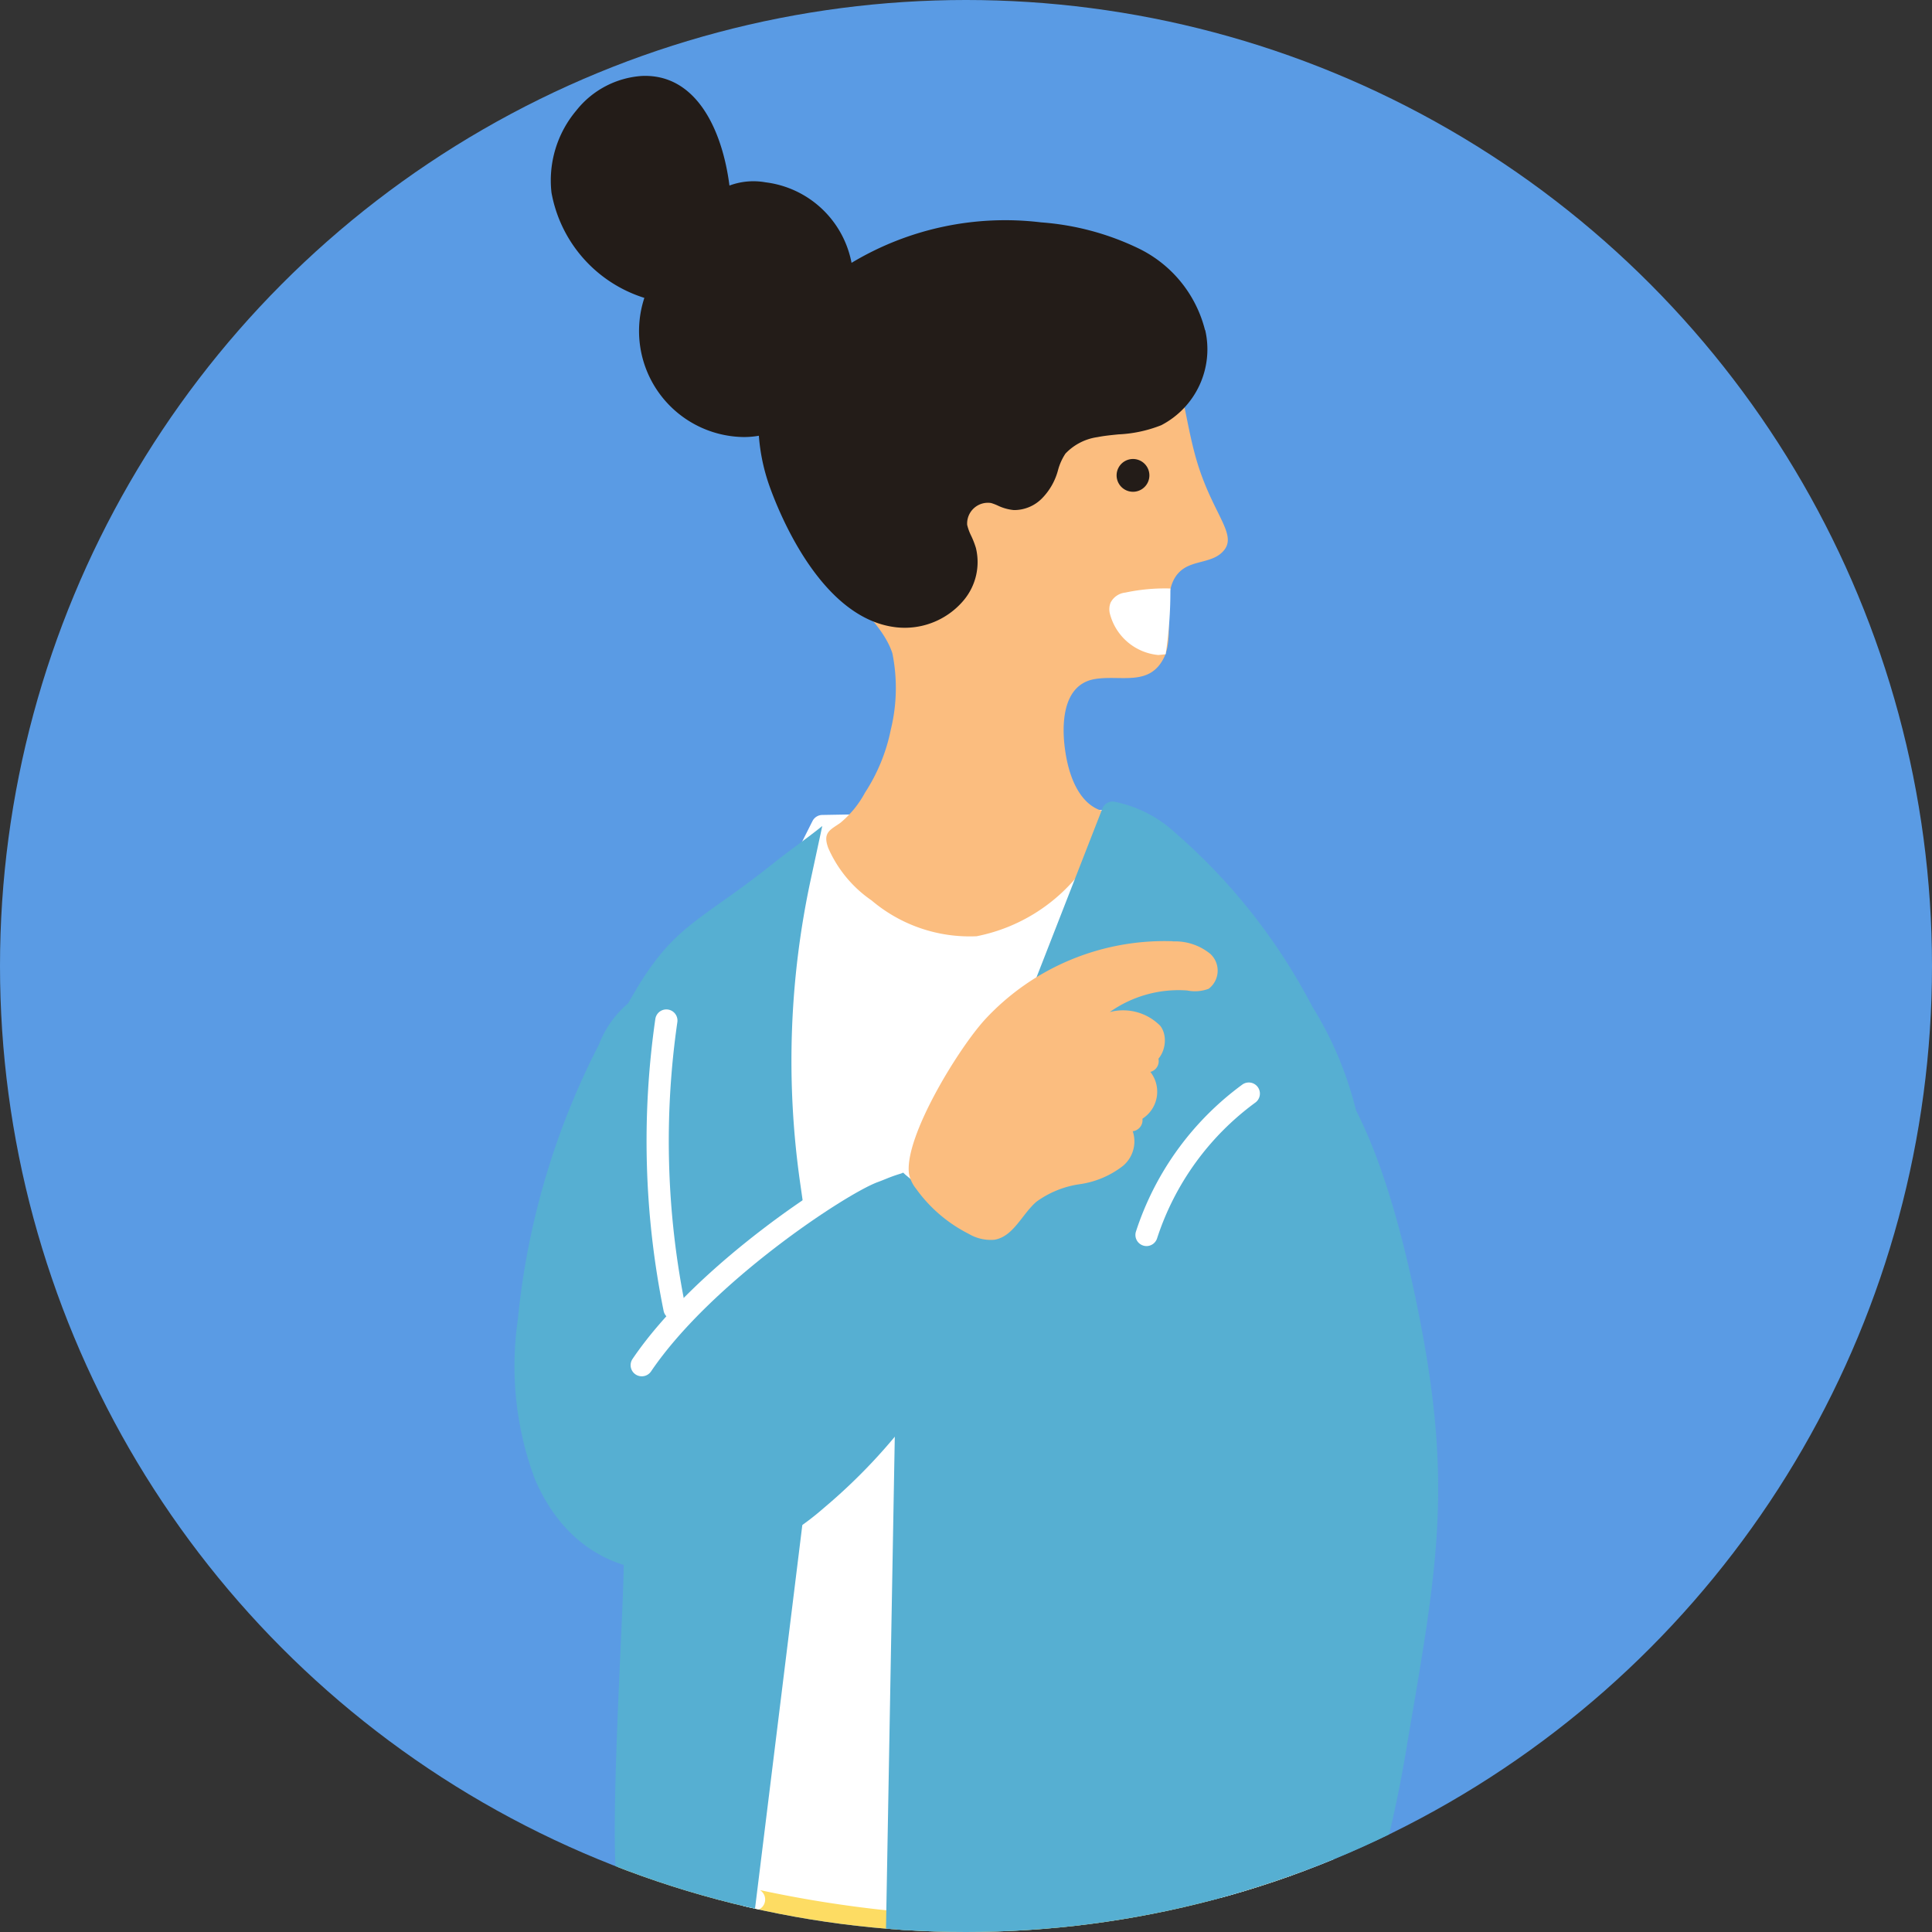 <svg xmlns="http://www.w3.org/2000/svg" xmlns:xlink="http://www.w3.org/1999/xlink" width="89" height="89" viewBox="0 0 89 89"><rect x="0" y="0" width="89" height="89" fill="#333333" stroke="none"/><defs><clipPath id="a"><circle cx="44.5" cy="44.5" r="44.5" transform="translate(-0.22 -0.085)" fill="#fff" stroke="#707070" stroke-width="1"/></clipPath><clipPath id="b"><rect width="112.545" height="171.24" fill="none"/></clipPath></defs><g transform="translate(-151 -12266)"><circle cx="44.5" cy="44.5" r="44.5" transform="translate(151 12266)" fill="#5a9be4"/><g transform="translate(151.22 12266.085)" clip-path="url(#a)"><g transform="translate(-46.515 3.414)" clip-path="url(#b)"><path d="M253.85,436.608a1.6,1.6,0,0,1-.391.405,29.953,29.953,0,0,1-3.221,1.831,2.286,2.286,0,0,0-1.049.932,1.939,1.939,0,0,0,.125,1.515,1.325,1.325,0,0,0,.174.319c.589.741,2.332.462,3.114.369a31.155,31.155,0,0,0,3.6-.5c.854-.205,2.6-.74,3.448-.41a4.867,4.867,0,0,0,1.665-.15c1.3-.46,1.117-2.117.815-3.185a4.191,4.191,0,0,0-1.917-2.821c-.3-.144,2.87-21.5,2.586-24.235-.669-6.42-4.793,1.25-5.692,1.736-.784.424-.773,3.631-.859,4.353-.348,2.93-.608,5.871-.888,8.808-.239,2.506-.468,5.015-.788,7.512-.107.836-.221,1.672-.389,2.5a2.84,2.84,0,0,1-.329,1.027" transform="translate(-172.128 -282.035)" fill="#fbbd7f"/><path d="M249.923,441.476a2.457,2.457,0,0,1-1.985-.693,1.81,1.81,0,0,1-.245-.441,2.358,2.358,0,0,1-.12-1.923,2.734,2.734,0,0,1,1.263-1.168c.351-.2.721-.391,1.1-.584A14.731,14.731,0,0,0,252,435.457a1.1,1.1,0,0,0,.27-.276,2.3,2.3,0,0,0,.243-.783l.013-.066c.17-.836.287-1.709.383-2.461.288-2.248.506-4.547.717-6.77l.223-2.358c.222-2.357.45-4.794.735-7.187.016-.136.028-.364.044-.646.129-2.349.34-3.7,1.08-4.1a9.732,9.732,0,0,0,.922-1.123c1.206-1.584,2.7-3.559,4.058-3.177,1.068.3,1.348,1.833,1.465,2.961.173,1.657-.8,9.311-1.663,16.064-.437,3.428-.887,6.962-.936,7.914a4.874,4.874,0,0,1,1.914,2.993c.555,1.967.141,3.354-1.137,3.807a4.589,4.589,0,0,1-1.636.181l-.2,0a.505.505,0,0,1-.182-.035,6.449,6.449,0,0,0-2.738.329c-.149.038-.285.073-.4.1a21.449,21.449,0,0,1-2.774.417c-.295.031-.589.062-.883.1l-.171.021a11.416,11.416,0,0,1-1.42.114m10.4-33.99c-.724,0-2.219,1.963-2.873,2.823a5.559,5.559,0,0,1-1.25,1.4c-.251.194-.437,1.29-.545,3.253-.017.31-.031.561-.049.711-.283,2.381-.512,4.812-.732,7.162l-.223,2.359c-.212,2.231-.43,4.538-.72,6.8-.1.771-.218,1.665-.4,2.536l-.013.065a3.075,3.075,0,0,1-.39,1.14,2.122,2.122,0,0,1-.512.534,15.5,15.5,0,0,1-2.218,1.3c-.361.186-.719.37-1.059.563a1.889,1.889,0,0,0-.835.7,1.456,1.456,0,0,0,.13,1.108.933.933,0,0,0,.1.2c.37.465,1.9.273,2.475.2l.176-.022c.3-.036.6-.067.9-.1a20.736,20.736,0,0,0,2.642-.394c.115-.028.246-.061.389-.1a6.677,6.677,0,0,1,3.269-.326h.123a3.79,3.79,0,0,0,1.281-.122c1-.354.677-1.911.493-2.563a3.8,3.8,0,0,0-1.645-2.5c-.458-.219-.458-.219.637-8.816.768-6.03,1.821-14.288,1.661-15.828-.192-1.841-.636-2.056-.723-2.081a.337.337,0,0,0-.093-.012m-7.62,27.975h0Z" transform="translate(-170.98 -280.888)" fill="#fbbd7f"/><path d="M230.311,505.017q-.036-.437-.073-.873a16.658,16.658,0,0,1-9.85,2.651,1.01,1.01,0,0,0-.755.25,1.082,1.082,0,0,0-.229.471q-.172.593-.294,1.2a.9.9,0,0,0-.013.434.879.879,0,0,0,.257.357,10.511,10.511,0,0,0,7.356,2.629,8.96,8.96,0,0,0,2.711-.37,19.257,19.257,0,0,0,3.461-1.8,6.417,6.417,0,0,1,3.7-1.043,1.9,1.9,0,0,1,1.316.6c.9,1.12-.364,2.231-.767,3.246-.121.305.206.6.506.73.956.428,1.494.475,1.7-.544a10.206,10.206,0,0,1,1.132-2.572,10.509,10.509,0,0,0,1.058-4.091c.054-1.319.377-2.261-.633-1.743a21.95,21.95,0,0,1-10.4,2.734Z" transform="translate(-151.394 -348.39)" fill="#ba8f7a"/><path d="M237.465,513.156a3.041,3.041,0,0,1-1.181-.332c-.661-.3-.979-.866-.772-1.386a6.263,6.263,0,0,1,.493-.919c.543-.89.741-1.331.35-1.818a1.44,1.44,0,0,0-.969-.415,5.772,5.772,0,0,0-3.4.98c-.281.158-.559.325-.837.491a13.252,13.252,0,0,1-2.719,1.351,9.415,9.415,0,0,1-2.865.395h-.041a10.9,10.9,0,0,1-7.672-2.773,1.173,1.173,0,0,1-.39-1.26c.083-.414.185-.832.3-1.242a1.566,1.566,0,0,1,.354-.686,1.48,1.48,0,0,1,1.138-.4,16.147,16.147,0,0,0,9.528-2.55.512.512,0,0,1,.816.369l.222,2.675a21.762,21.762,0,0,0,9.692-2.681,1.106,1.106,0,0,1,1.1-.076c.436.293.386.861.324,1.58-.019.218-.04.459-.05.714a11,11,0,0,1-1.112,4.3c-.114.228-.23.445-.344.656a6.331,6.331,0,0,0-.744,1.788,1.48,1.48,0,0,1-.7,1.12,1.142,1.142,0,0,1-.531.123m-.972-1.41a.682.682,0,0,0,.21.142c.635.284.792.251.826.234s.1-.112.163-.412a7.229,7.229,0,0,1,.846-2.072c.109-.2.221-.409.329-.627a9.941,9.941,0,0,0,1.005-3.884c.011-.272.033-.529.053-.761.013-.154.029-.34.036-.493a22.312,22.312,0,0,1-10.619,2.778.512.512,0,0,1-.5-.469l-.188-2.268h0v0a17.89,17.89,0,0,1-9.427,2.252.544.544,0,0,0-.374.1.845.845,0,0,0-.1.255c-.111.382-.206.771-.283,1.157a.87.87,0,0,0-.024.188.753.753,0,0,0,.122.135,9.937,9.937,0,0,0,7,2.485,8.426,8.426,0,0,0,2.556-.346,12.286,12.286,0,0,0,2.506-1.255c.285-.17.571-.341.86-.5a7,7,0,0,1,4.005-1.106,2.368,2.368,0,0,1,1.664.792c.881,1.1.213,2.193-.275,2.992a6.322,6.322,0,0,0-.387.694" transform="translate(-150.248 -347.245)" fill="#ba8f7a"/><path d="M295.592,431.551a1.6,1.6,0,0,1-.218.519,29.963,29.963,0,0,1-2.342,2.871,2.287,2.287,0,0,0-.641,1.248,1.94,1.94,0,0,0,.664,1.368,1.334,1.334,0,0,0,.277.235c.818.478,2.342-.412,3.037-.782a31.281,31.281,0,0,0,3.172-1.771c.722-.5,2.153-1.629,3.066-1.629a4.866,4.866,0,0,0,1.5-.741c1.045-.9.276-2.378-.391-3.264a4.192,4.192,0,0,0-2.807-1.938c-.332-.026-5.1-21.086-6.351-23.531-2.945-5.744-4.017,2.9-4.68,3.677-.577.679.592,3.665.773,4.37.735,2.858,1.556,5.693,2.356,8.533.683,2.423,1.377,4.845,1.982,7.289.2.818.4,1.639.54,2.47a2.84,2.84,0,0,1,.064,1.076" transform="translate(-200.21 -277.926)" fill="#fbbd7f"/><path d="M292.757,437.3a1.625,1.625,0,0,1-.833-.209,1.809,1.809,0,0,1-.388-.322,2.356,2.356,0,0,1-.806-1.75,2.737,2.737,0,0,1,.755-1.545c.255-.313.532-.625.811-.94a14.714,14.714,0,0,0,1.493-1.878,1.087,1.087,0,0,0,.152-.355h0a2.3,2.3,0,0,0-.056-.819l-.011-.064c-.143-.838-.341-1.662-.533-2.434-.544-2.2-1.172-4.422-1.779-6.57l-.649-2.3c-.644-2.272-1.31-4.621-1.909-6.95-.034-.133-.106-.349-.193-.618-.728-2.236-1.02-3.57-.475-4.212a9.692,9.692,0,0,0,.454-1.381c.552-1.913,1.238-4.294,2.635-4.429,1.11-.1,1.919,1.222,2.436,2.231.761,1.483,2.618,8.973,4.258,15.581.832,3.353,1.689,6.81,1.987,7.716a4.874,4.874,0,0,1,2.867,2.1c1.229,1.633,1.344,3.077.316,3.961a4.594,4.594,0,0,1-1.459.76l-.191.072a.519.519,0,0,1-.183.034,6.468,6.468,0,0,0-2.435,1.3c-.124.089-.239.171-.339.241a21.559,21.559,0,0,1-2.437,1.393c-.263.135-.526.271-.786.409l-.151.081a6,6,0,0,1-2.552.9m2.186-6.786a2.1,2.1,0,0,1-.284.683,15.418,15.418,0,0,1-1.6,2.017c-.27.3-.537.606-.783.908a1.888,1.888,0,0,0-.526.952,1.455,1.455,0,0,0,.521.986.939.939,0,0,0,.167.148c.511.3,1.87-.433,2.38-.708l.157-.084c.264-.141.531-.278.8-.416a20.76,20.76,0,0,0,2.322-1.324c.1-.067.207-.146.327-.232a6.686,6.686,0,0,1,2.93-1.485l.116-.044a3.77,3.77,0,0,0,1.149-.577c.8-.691-.059-2.026-.467-2.569a3.794,3.794,0,0,0-2.437-1.735c-.506-.039-.506-.039-2.592-8.448-1.464-5.9-3.469-13.982-4.175-15.36-.845-1.648-1.337-1.69-1.426-1.679-.7.068-1.437,2.608-1.749,3.693a5.561,5.561,0,0,1-.658,1.761c-.164.272.059,1.361.668,3.23.1.3.174.534.211.68.6,2.317,1.26,4.66,1.9,6.926l.649,2.3c.61,2.157,1.24,4.387,1.788,6.6.2.791.4,1.636.548,2.507l.011.063a3.065,3.065,0,0,1,.049,1.206" transform="translate(-199.061 -276.781)" fill="#fbbd7f"/><path d="M281.921,496.495l-.383-.788a16.656,16.656,0,0,1-8.225,6.032,1.011,1.011,0,0,0-.614.506,1.083,1.083,0,0,0-.043.521q.054.615.16,1.225a.906.906,0,0,0,.145.409.878.878,0,0,0,.369.24,10.51,10.51,0,0,0,7.809-.208,8.965,8.965,0,0,0,2.394-1.325,19.266,19.266,0,0,0,2.575-2.93,6.416,6.416,0,0,1,3.075-2.311,1.9,1.9,0,0,1,1.446.087c1.243.719.467,2.212.458,3.3,0,.328.408.481.736.5,1.046.053,1.565-.1,1.388-1.122a10.187,10.187,0,0,1,.126-2.807,10.513,10.513,0,0,0-.492-4.2c-.427-1.249-.466-2.244-1.22-1.4a21.955,21.955,0,0,1-8.706,6.308l-1-2.046" transform="translate(-188.412 -339.941)" fill="#ba8f7a"/><path d="M275.62,504.669a9.342,9.342,0,0,1-3.635-.7,1.174,1.174,0,0,1-.819-1.034c-.073-.42-.129-.847-.165-1.268a1.562,1.562,0,0,1,.083-.767,1.5,1.5,0,0,1,.914-.788,16.138,16.138,0,0,0,7.962-5.822.5.5,0,0,1,.461-.238.513.513,0,0,1,.432.287l1.174,2.414a21.763,21.763,0,0,0,8.067-6,1.1,1.1,0,0,1,1-.47c.512.116.672.663.874,1.357.061.21.128.442.211.684a11,11,0,0,1,.518,4.41c-.023.254-.054.5-.084.736a6.342,6.342,0,0,0-.047,1.937,1.48,1.48,0,0,1-.247,1.3,2.018,2.018,0,0,1-1.673.424c-.723-.037-1.226-.454-1.221-1.013a6.288,6.288,0,0,1,.128-1.035c.185-1.027.209-1.509-.331-1.822a1.436,1.436,0,0,0-1.053-.036,5.76,5.76,0,0,0-2.815,2.142c-.2.249-.4.5-.6.76a13.248,13.248,0,0,1-2.046,2.243,9.439,9.439,0,0,1-2.529,1.4,12.57,12.57,0,0,1-4.559.906m4.693-9.1a17.942,17.942,0,0,1-7.975,5.508.539.539,0,0,0-.313.225.836.836,0,0,0,0,.275c.034.392.086.79.154,1.182a.874.874,0,0,0,.045.184.745.745,0,0,0,.162.081,9.906,9.906,0,0,0,7.424-.213,8.443,8.443,0,0,0,2.258-1.247,12.272,12.272,0,0,0,1.882-2.076c.2-.262.409-.524.619-.78a7.02,7.02,0,0,1,3.335-2.48,2.372,2.372,0,0,1,1.838.138c1.219.705.992,1.968.826,2.89a6.308,6.308,0,0,0-.11.787.694.694,0,0,0,.247.057c.692.035.829-.053.854-.08s.056-.142,0-.443a7.21,7.21,0,0,1,.04-2.238c.028-.228.057-.461.08-.7a9.937,9.937,0,0,0-.467-3.984c-.088-.258-.16-.5-.226-.729-.043-.149-.1-.328-.145-.472a22.34,22.34,0,0,1-8.9,6.429.512.512,0,0,1-.635-.257l-1-2.046Z" transform="translate(-187.266 -338.795)" fill="#ba8f7a"/><path d="M242.648,232.8c-2.36.526-1.162,49.77-1.373,54.375-.736,16.067,21.85,13.381,30.351,5.629a2.01,2.01,0,0,0,.709-1.007,2.1,2.1,0,0,0-.253-1.219c-1.85-4.295-4.614-9.569-4.577-14.338.023-2.868,1.177-6.121,1.7-8.94,1.247-6.738,2.783-13.6,3.241-20.454a74.415,74.415,0,0,0-1.015-15.062L242.648,232.8" transform="translate(-166.65 -160.177)" fill="#fddc63"/><path d="M254.79,159.732a53.15,53.15,0,0,0,5.876.978,25.127,25.127,0,0,0,2.539.147l6.877-.05L271.7,111.06l-13.755.24s-5.4,10.713-6.171,13.038.1,34.629.1,34.629l2.918,1.782Z" transform="translate(-173.768 -76.748)" fill="#fff"/><path d="M262.06,160.224a25.818,25.818,0,0,1-2.6-.15,55.514,55.514,0,0,1-5.537-.9.512.512,0,0,1-.547.866l-2.918-1.782a.513.513,0,0,1-.245-.424c-.089-3.316-.852-32.462-.071-34.8s5.978-12.668,6.2-13.106a.512.512,0,0,1,.448-.282l13.756-.24a.513.513,0,0,1,.521.529l-1.619,49.748a.512.512,0,0,1-.508.5Zm-8.419-2.149a.52.52,0,0,1,.116.013,53.012,53.012,0,0,0,5.819.968,24.7,24.7,0,0,0,2.487.144l6.375-.047,1.586-48.717-12.907.226c-.849,1.693-5.318,10.636-6,12.693-.544,1.631-.231,21.222.116,34.174l1.913,1.169a.513.513,0,0,1,.5-.624" transform="translate(-172.619 -75.603)" fill="#fff"/><path d="M281.706,28.19A6.888,6.888,0,0,1,285.3,31.7c.709,1.687.809,3.533,1.367,5.279.767,2.4,1.906,3.262,1.061,4.018-.479.429-1.237.362-1.763.733-1.178.834-.31,2.9-.868,4.06-.666,1.391-2.021.8-3.224,1.016-1.54.282-1.539,2.284-1.281,3.63.238,1.244.854,2.485,2.12,2.51a2.46,2.46,0,0,1-.83,2.025c-.2.237-.411.475-.626.709a8.035,8.035,0,0,1-4.8,2.968A6.985,6.985,0,0,1,271.619,57a5.7,5.7,0,0,1-1.995-2.408c-.273-.724.081-.837.55-1.164a4.669,4.669,0,0,0,1.138-1.392,8.313,8.313,0,0,0,1.191-2.911,8.06,8.06,0,0,0,.07-3.518c-.416-1.253-1.684-2.256-2.486-3.275A9.839,9.839,0,0,1,268.1,38.3a6.4,6.4,0,0,1,.841-4.825,14.784,14.784,0,0,1,3.149-3.747,9.976,9.976,0,0,1,8.856-1.821,7.243,7.243,0,0,1,.76.287" transform="translate(-185.171 -19.018)" fill="#fbbd7f"/><path d="M271.179,55.307a.761.761,0,0,0,.065.255,5.145,5.145,0,0,0,1.825,2.181,6.542,6.542,0,0,0,4.472,1.542c1.88-.2,3.381-1.607,4.48-2.8.21-.23.415-.463.614-.7a2.91,2.91,0,0,0,.73-1.239c-1.062-.248-1.827-1.265-2.134-2.867a4.812,4.812,0,0,1,.37-3.381,1.978,1.978,0,0,1,1.321-.849,5.918,5.918,0,0,1,1.17-.062c.915.012,1.368-.01,1.685-.671a3.691,3.691,0,0,0,.156-1.509c-.018-.984-.038-2.1.877-2.748a2.973,2.973,0,0,1,1-.407,1.749,1.749,0,0,0,.714-.291c.2-.182.2-.306-.3-1.31a14.824,14.824,0,0,1-.911-2.171,21.764,21.764,0,0,1-.563-2.328,15.157,15.157,0,0,0-.789-2.908,6.379,6.379,0,0,0-3.329-3.239,6.817,6.817,0,0,0-.707-.267,9.446,9.446,0,0,0-8.386,1.736,13.488,13.488,0,0,0-2.877,3.389l-.164.242a5.84,5.84,0,0,0-.763,4.435,9.289,9.289,0,0,0,1.888,3.827c.233.3.511.594.805.91A7.278,7.278,0,0,1,274.2,46.6a7.963,7.963,0,0,1-.022,3.582l-.028.176a8.667,8.667,0,0,1-1.261,3.1A5.009,5.009,0,0,1,271.607,55l-.17.115a1.387,1.387,0,0,0-.257.194" transform="translate(-186.311 -20.166)" fill="#fbbd7f"/><path d="M317.22,58.617a.733.733,0,0,1-.078,0,.755.755,0,1,1,.078,0" transform="translate(-218.693 -39.463)" fill="#231c18"/><path d="M293.458,109.832l-9.446,24.2-.526,29.433,3.308.033a34.385,34.385,0,0,0,13.954-2.647,1.717,1.717,0,0,0,.843-.648,1.789,1.789,0,0,0,.143-.872c-.023-4.363.193-20.023,1.281-24.274.506-1.977,1.456-4.115,1.547-6.161a16.691,16.691,0,0,0-2.355-9.873,26.816,26.816,0,0,0-6.19-7.866,5.391,5.391,0,0,0-2.561-1.328" transform="translate(-195.904 -75.9)" fill="#56afd2"/><path d="M286.065,162.871l-.424,0-3.306-.033a.513.513,0,0,1-.507-.522l.526-29.434a.522.522,0,0,1,.035-.177l9.445-24.2a.511.511,0,0,1,.524-.324,5.791,5.791,0,0,1,2.838,1.441,27.337,27.337,0,0,1,6.309,8,16.478,16.478,0,0,1,1.436,14.5c-.213.667-.415,1.3-.574,1.918-1.039,4.059-1.291,19.118-1.266,24.145a2.249,2.249,0,0,1-.206,1.12,2.164,2.164,0,0,1-1.077.867,34.793,34.793,0,0,1-13.753,2.7m-3.2-1.055,2.791.028a33.8,33.8,0,0,0,13.734-2.6,1.327,1.327,0,0,0,.609-.429,1.437,1.437,0,0,0,.081-.625c-.019-3.761.151-19.926,1.3-24.4.166-.65.382-1.324.59-1.976a16.415,16.415,0,0,0,.941-4.081,16.231,16.231,0,0,0-2.285-9.591,26.477,26.477,0,0,0-6.071-7.728,6.237,6.237,0,0,0-1.924-1.123l-9.249,23.7Z" transform="translate(-194.758 -74.754)" fill="#56afd2"/><path d="M242.043,130.341c-.405,1.557-.053,11.373-.118,15.745-.042,2.806-.816,14.522-.124,15.228.243.248,1.7,1.427,6.12,2.449l-.109-.723,3.341-27.093-1.1-7.681a39.685,39.685,0,0,1,.494-13.983l.527-2.445c-.727.588-1.516,1.129-2.183,1.663-3.671,2.941-4.749,2.824-6.852,6.678Z" transform="translate(-166.9 -77.286)" fill="#56afd2"/><path d="M326.436,263.529a2.248,2.248,0,0,0-1.383.731,3.254,3.254,0,0,0-.719,1.752c-.011.276.045.55.059.826.073,1.363-.968,2.058-1.538,3.141a15.316,15.316,0,0,0-1.591,3.76,20.9,20.9,0,0,0-.242,5.415.975.975,0,0,0,.223.705c.417.378,1.047-.189,1.2-.73.337-1.181.03-2.645.914-3.5,1.729,2.569,1.3,6.08,2.764,8.811.157.293.437.618.755.519s.362-.52.517-.814c.233-.441.715-.62,1.1-.892s.593-.888.97-1.079a5.464,5.464,0,0,0,.552-.228c.407-.266.257-.719.478-1.064a3.742,3.742,0,0,1,.76-.631,3.015,3.015,0,0,0,.757-2.6c-.232-3.393-1.421-6.579-.9-10.023a3.3,3.3,0,0,0-1.293-3.225,6.223,6.223,0,0,0-3.07-.914,2.789,2.789,0,0,0-.32.032" transform="translate(-221.801 -182.088)" fill="#fff"/><path d="M334.626,312.008h-.034a.513.513,0,0,1-.478-.544,13.057,13.057,0,0,0-.032-2.1.512.512,0,1,1,1.019-.1,14.046,14.046,0,0,1,.036,2.267.513.513,0,0,1-.511.479" transform="translate(-230.866 -213.397)" fill="#1a1311"/><path d="M326.72,267.711a2.463,2.463,0,0,0-1.4.726,5.514,5.514,0,0,0-.6,1.12c-1.266,2.388-2.874,4.326-3.458,6.968a20.894,20.894,0,0,0-.243,5.415.978.978,0,0,0,.223.705c.417.378,1.048-.189,1.2-.73.337-1.181.03-2.645.915-3.5,1.729,2.57,1.3,6.08,2.763,8.811.157.293.438.618.755.519a3.865,3.865,0,0,0,.86-1.5.828.828,0,0,0,1.2-.679c0-.194-.066-.421.07-.56.112-.114.294-.1.453-.108a1.119,1.119,0,0,0,.957-.719,1.886,1.886,0,0,1,.158-.423,1.433,1.433,0,0,1,.542-.378,2.43,2.43,0,0,0,1.1-1.861,7.182,7.182,0,0,0-.2-2.225c-.6-3.015-1.449-6.014-1.114-9.112a3.091,3.091,0,0,0-.078-1.589,1.885,1.885,0,0,0-1.331-.985,5.579,5.579,0,0,0-1.71-.035,8.655,8.655,0,0,0-1.058.138" transform="translate(-221.8 -184.874)" fill="#fbbd7f"/><path d="M324.506,278.322l.054,0a.513.513,0,0,1,.371.223,12.6,12.6,0,0,1,1.62,4.853,13.762,13.762,0,0,0,1.17,4,1.058,1.058,0,0,0,.129.193,6.344,6.344,0,0,0,.522-.921.512.512,0,0,1,.78-.447h0a.331.331,0,0,0,.416-.236c0-.034,0-.069-.006-.1a.972.972,0,0,1,.223-.82.982.982,0,0,1,.718-.258l.068,0a.6.6,0,0,0,.509-.382c.013-.036.023-.071.033-.107a1.456,1.456,0,0,1,.179-.425,1.486,1.486,0,0,1,.6-.481l.112-.06a1.913,1.913,0,0,0,.844-1.476,6.8,6.8,0,0,0-.2-2.066c-.1-.525-.216-1.049-.328-1.574a24.269,24.269,0,0,1-.793-7.692l.012-.11a2.463,2.463,0,0,0-.049-1.216,1.373,1.373,0,0,0-.978-.694,5.208,5.208,0,0,0-1.552-.023,7.992,7.992,0,0,0-.995.128,1.943,1.943,0,0,0-1.12.562,3.111,3.111,0,0,0-.455.847l-.057.136a21.512,21.512,0,0,1-1.521,2.793,13.4,13.4,0,0,0-1.909,4.085,20.676,20.676,0,0,0-.231,5.282c.011.247.036.326.056.348a.958.958,0,0,0,.365-.491,6.6,6.6,0,0,0,.178-1.208,3.713,3.713,0,0,1,.874-2.517.513.513,0,0,1,.355-.143m4.1,8.773.01.006h0l-.009-.006m-.741-18.967h0Z" transform="translate(-222.946 -185.291)" fill="#fbbd7f"/><path d="M320.339,151.327c-.671,4.275.852,8.543,1.958,12.722a67.717,67.717,0,0,1,2.129,13.337c.133,2.252-.285,1.092-.377,3.346-.04.978-1.742,3.8-.641,4.312,1.187.552,3.535.264,4.842.2a4.183,4.183,0,0,0,1.154-.164c.952-.324,1.228-1.325,1.487-2.193a56.356,56.356,0,0,0,1.485-6.652c1.415-8.284,2.136-12.009.446-20.233-.655-3.188-2.778-12.763-6.812-12.128-3.33.523-5.168,4.248-5.67,7.452" transform="translate(-221.257 -99.404)" fill="#56afd2"/><path d="M319.66,157.6a.507.507,0,0,1-.157-.025.512.512,0,0,1-.331-.644,13.6,13.6,0,0,1,4.913-6.78.512.512,0,0,1,.6.829,12.568,12.568,0,0,0-4.54,6.265.513.513,0,0,1-.488.355" transform="translate(-220.548 -103.697)" fill="#fff"/><path d="M262.1,11.71a5.733,5.733,0,0,0-3.02-3.745,12.4,12.4,0,0,0-4.528-1.22,13.745,13.745,0,0,0-8.735,1.864c-.011-.048-.019-.1-.031-.145A4.607,4.607,0,0,0,241.856,4.9a3.168,3.168,0,0,0-1.664.149C239.863,2.481,238.663-.108,236.16,0a4.209,4.209,0,0,0-3.021,1.59,5,5,0,0,0-1.145,3.786,6.245,6.245,0,0,0,4.278,4.847,4.885,4.885,0,0,0,4.575,6.411,4.048,4.048,0,0,0,.7-.06,8.9,8.9,0,0,0,.506,2.366c.512,1.418,2.443,6.075,5.819,6.458a3.434,3.434,0,0,0,.386.022,3.543,3.543,0,0,0,2.724-1.265,2.74,2.74,0,0,0,.562-2.416,4.033,4.033,0,0,0-.214-.551,2.37,2.37,0,0,1-.187-.508.957.957,0,0,1,1.1-1.007,2.3,2.3,0,0,1,.3.113,2.19,2.19,0,0,0,.748.212,1.8,1.8,0,0,0,1.3-.54,2.92,2.92,0,0,0,.741-1.314,2.6,2.6,0,0,1,.338-.747,2.519,2.519,0,0,1,1.479-.76c.308-.061.627-.092.964-.126a6.072,6.072,0,0,0,1.972-.423,3.941,3.941,0,0,0,2.024-4.38" transform="translate(-160.294 0)" fill="#231c18"/><path d="M317.85,79.392c-.012,0-.322.035-.334.034a2.547,2.547,0,0,1-2.224-1.869.838.838,0,0,1,.021-.54.861.861,0,0,1,.682-.467,8.723,8.723,0,0,1,2.074-.188,19.27,19.27,0,0,1-.218,3.031" transform="translate(-217.859 -52.751)" fill="#fff"/><path d="M233.941,148.937a1.484,1.484,0,0,0,.574,1.177,1.438,1.438,0,0,0,1.421-.323c2.476-1.71,4.406-4.217,7.136-5.484a1.459,1.459,0,0,1,.781-.185,1.582,1.582,0,0,1,.771.43l2.978,2.5a2.827,2.827,0,0,1,.726.788,2.682,2.682,0,0,1-.157,2.2,26.237,26.237,0,0,1-7.28,9.87c-4.119,3.614-10.715,4.666-13.308-1.29a14.852,14.852,0,0,1-.8-7.36,35.127,35.127,0,0,1,3.74-12.692,4.666,4.666,0,0,1,2.513-2.62c1.307,1.912.389,4.466.417,6.592a51.061,51.061,0,0,0,.487,6.393" transform="translate(-156.636 -93.95)" fill="#56afd2"/><path d="M244.393,170.763a.512.512,0,0,1-.424-.8c2.954-4.36,9.347-8.52,10.929-9.105.149-.055.269-.1.38-.147a7.868,7.868,0,0,1,.75-.266.512.512,0,1,1,.293.982,6.918,6.918,0,0,0-.664.236c-.117.046-.244.1-.4.156-1.457.539-7.65,4.606-10.436,8.719a.512.512,0,0,1-.425.225" transform="translate(-168.535 -110.861)" fill="#fff"/><path d="M247.538,153.488a.512.512,0,0,1-.5-.411,39.356,39.356,0,0,1-.381-13.447.512.512,0,0,1,1.014.146,38.33,38.33,0,0,0,.37,13.1.512.512,0,0,1-.4.6.5.5,0,0,1-.1.01" transform="translate(-170.173 -96.189)" fill="#fff"/><path d="M297.5,129.02a2.568,2.568,0,0,1,1.735.576,1.05,1.05,0,0,1-.079,1.607,1.807,1.807,0,0,1-.988.078,5.483,5.483,0,0,0-3.568.994,2.406,2.406,0,0,1,2.328.635c.514.672.029,1.941-.806,1.8a1.477,1.477,0,0,1-.637,2.7,1.474,1.474,0,0,1-.278,1.953,4.2,4.2,0,0,1-1.986.841,4.473,4.473,0,0,0-2,.809c-.67.581-1.055,1.6-1.929,1.75a1.979,1.979,0,0,1-1.19-.272,6.691,6.691,0,0,1-2.429-2.084,1.572,1.572,0,0,1-.324-.7c-.206-1.706,2.281-5.756,3.509-7.095a11.267,11.267,0,0,1,8.644-3.6" transform="translate(-197.183 -89.152)" fill="#fbbd7f"/><path d="M298.183,130.667a10.837,10.837,0,0,0-7.8,3.443c-1.25,1.363-3.554,5.234-3.378,6.687a1.168,1.168,0,0,0,.233.464,6.174,6.174,0,0,0,2.242,1.924,1.472,1.472,0,0,0,.875.224c.372-.062.653-.425.979-.845a5.363,5.363,0,0,1,.7-.787,4.9,4.9,0,0,1,2.225-.922,3.759,3.759,0,0,0,1.752-.717.992.992,0,0,0,.24-1.241.513.513,0,0,1,.328-.845.964.964,0,0,0,.416-1.766.512.512,0,0,1,.364-.935c.113.019.214-.045.3-.192a.762.762,0,0,0,.012-.793c-.468-.612-1.526-.492-1.839-.441a.512.512,0,0,1-.38-.922,6.044,6.044,0,0,1,3.9-1.087l.114.009a1.245,1.245,0,0,0,.6-.03.3.3,0,0,0,.132-.227.7.7,0,0,0-.176-.565,2.154,2.154,0,0,0-1.4-.426c-.146-.007-.293-.01-.439-.01" transform="translate(-198.327 -90.298)" fill="#fbbd7f"/><path d="M314.577,146.225a.512.512,0,0,1-.173-.994,3.447,3.447,0,0,1,1.846-.134.512.512,0,1,1-.2,1,2.454,2.454,0,0,0-1.3.094.509.509,0,0,1-.173.031" transform="translate(-217.035 -100.222)" fill="#fbbd7f"/><path d="M312.131,154.951a.512.512,0,0,1-.156-1,3.587,3.587,0,0,1,1.9-.078.512.512,0,1,1-.233,1,2.553,2.553,0,0,0-1.359.055.51.51,0,0,1-.156.025" transform="translate(-215.345 -106.27)" fill="#fbbd7f"/><path d="M165.374,408.551l2.564,32.183s.053.743-1.167,1.08a4.421,4.421,0,0,1-2.778-.547l-6.421-30.412Z" transform="translate(-108.891 -282.331)" fill="#17204b"/><path d="M162.808,440.674a.435.435,0,0,1-.21-.288l-6.421-30.412a.434.434,0,0,1,.3-.505l7.8-2.3a.434.434,0,0,1,.555.382l2.565,32.187c0,.045.061,1.1-1.484,1.529a2.676,2.676,0,0,1-.715.091,5.544,5.544,0,0,1-2.393-.679m1.205-32.526-6.9,2.039,6.3,29.818a3.7,3.7,0,0,0,2.281.42c.789-.218.845-.593.849-.644Zm2.522,31.65v0" transform="translate(-107.92 -281.36)" fill="#17204b"/><path d="M54.1,415.481,50.2,447.53s-.084.74,1.121,1.127a4.422,4.422,0,0,0,2.8-.432l7.675-30.12Z" transform="translate(-34.692 -287.12)" fill="#17204b"/><path d="M50.223,448.1c-1.527-.49-1.425-1.545-1.419-1.593l3.9-32.05a.434.434,0,0,1,.571-.358l7.7,2.625a.434.434,0,0,1,.281.518l-7.675,30.12a.434.434,0,0,1-.222.279,5.661,5.661,0,0,1-2.28.582,2.776,2.776,0,0,1-.85-.124M60.31,417.417,53.5,415.093l-3.829,31.5c0,.05.042.428.821.678a3.7,3.7,0,0,0,2.3-.325ZM49.665,446.609a.069.069,0,0,0,0-.009Z" transform="translate(-33.724 -286.149)" fill="#17204b"/><path d="M37.143,287.859c-.5-3.02-1.385-6.318-3.956-7.98a12.568,12.568,0,0,0-4.3-1.444c-4.693-.994-10.348-1.769-14.15-4.928-3.488-2.9-5.435-7.339-6.946-11.5C4.955,254.2.146,239.182,8.471,233.13c5.568-4.048,12.845-4.212,19.619-2.98,4.193.763,6.819,3.979,7.947,7.947a80.135,80.135,0,0,0,7.527,18.076c3.047,5.507,7.568,10.553,13.77,12.408,2.509.75,5.169.946,7.633,1.832s4.841,2.717,5.314,5.292c.6,3.28-2.026,6.358-2.028,9.693,0,3.285,2.47,8.237.619,10.951-1.3,1.906-3.989,2.1-6.3,2.1-6.214,0-12.437.1-18.65,0-4.918-.08-6.782-5.808-6.782-10.585" transform="translate(-2.635 -158.58)" fill="#1f3287"/><path d="M63.551,298.983c2.407,0,4.791-.231,5.934-1.906,1.089-1.6.507-4.171-.055-6.661a19.446,19.446,0,0,1-.639-4.045,13.351,13.351,0,0,1,1.1-4.553c.641-1.738,1.247-3.38.938-5.061-.387-2.113-2.269-3.968-5.033-4.963a28.4,28.4,0,0,0-4.162-1.033c-1.137-.222-2.313-.452-3.449-.792-6.98-2.088-11.479-8.012-14.025-12.614a80.907,80.907,0,0,1-7.565-18.167c-1.632-5.739-5.467-7.249-7.607-7.639-8.117-1.476-14.605-.5-19.286,2.9-3.483,2.532-4.946,7.037-4.348,13.388a62.95,62.95,0,0,0,3.819,14.988c1.453,4,3.4,8.478,6.815,11.317,3.223,2.677,7.93,3.621,12.083,4.453.652.131,1.267.254,1.88.384l.169.036a12.4,12.4,0,0,1,4.279,1.468,7.867,7.867,0,0,1,2.917,3.674,20.458,20.458,0,0,1,1.231,4.6.448.448,0,0,1,.006.071c0,5,1.965,10.079,6.355,10.151,4.136.067,8.348.045,12.421.023,2.03-.011,4.128-.022,6.192-.022Z" transform="translate(-3.608 -159.552)" fill="#1f3287"/><path d="M215.931,509.656l.12,5.656,6.027-.034-.266-6.616Z" transform="translate(-149.22 -351.513)" fill="#fbbd7f"/><path d="M214.647,514.35l-.12-5.656a.434.434,0,0,1,.361-.437l5.881-.994a.434.434,0,0,1,.506.41l.266,6.616a.434.434,0,0,1-.431.451l-6.027.034h0a.434.434,0,0,1-.434-.424m5.781-6.149-5.026.849.1,4.854,5.151-.029Z" transform="translate(-148.249 -350.542)" fill="#f3adab"/><path d="M224.947,522.3h0a5.9,5.9,0,0,0-5.037-2.361l-.162.005.423,2.154-5.933.061s-.389-.1-.762.707a6.828,6.828,0,0,0-.563,4.921c.2.634,2.1.932,4.7.994,6.191.148,16.3-1.056,16.481-2.281.122-.847.4-2.159-1-2.741-2.811-1.171-8.144-1.46-8.144-1.46" transform="translate(-146.959 -359.305)" fill="#e14158"/><path d="M216.634,528.247c-4.187-.1-4.925-.745-5.1-1.3a7.309,7.309,0,0,1,.583-5.234c.43-.933.965-.984,1.186-.959l5.377-.056-.322-1.642a.434.434,0,0,1,.412-.517l.162-.005a6.41,6.41,0,0,1,5.28,2.373c1.027.067,5.516.411,8.081,1.48,1.638.682,1.405,2.238,1.281,3.074l-.019.129c-.053.363-.175,1.214-6.358,2.024a77.333,77.333,0,0,1-9.469.642c-.377,0-.742,0-1.094-.013m16.082-2.911c.15-1.008.184-1.752-.756-2.144-2.709-1.129-7.947-1.424-8-1.427a.433.433,0,0,1-.331-.184,5.438,5.438,0,0,0-4.318-2.177l.322,1.643a.434.434,0,0,1-.421.517l-5.933.061h-.04c-.037.018-.172.107-.333.456a6.4,6.4,0,0,0-.546,4.6c0,.006.356.6,4.295.7a73.745,73.745,0,0,0,10.074-.576c4.246-.533,5.748-1.122,5.973-1.375Zm-.02.134h0m-19.531-3.859h0Zm0,0h0m10.818-.28h0Z" transform="translate(-145.995 -358.335)" fill="#e14158"/><path d="M218.6,536.294c-3.141.115-4.957-.56-5.31-.857-.86-.725-.758,1.146-.261,1.536a2.255,2.255,0,0,0,.795.335,18.32,18.32,0,0,0,3.792.211,101.165,101.165,0,0,0,13.769-1.062c1.328-.288,3.079-.961,2.716-2.464a1.915,1.915,0,0,0-2.356-1.173c-1.652.348-1.311,2-2.464,2.528-.663.3-8.4.862-10.679.945" transform="translate(-146.951 -368.17)" fill="#17204b"/><path d="M216.547,537.071c-.414-.024-.986-.04-1.408-.034a7.944,7.944,0,0,1-2.4-.357,2.635,2.635,0,0,1-.946-.412,2.081,2.081,0,0,1-.525-1.735.806.806,0,0,1,.484-.7.827.827,0,0,1,.85.226c.274.23,2.042.864,5.015.755,2.5-.091,9.88-.652,10.514-.906a1.713,1.713,0,0,0,.739-.931,2.5,2.5,0,0,1,1.817-1.627c1.336-.282,2.618.035,2.889,1.156a3.812,3.812,0,0,1-.1,2.128c-.445.709-1.532.891-2.965,1.2a81.223,81.223,0,0,1-11.8,1.2c-.227,0-2.03.042-2.163.034" transform="translate(-145.982 -367.124)" fill="#17204b"/><path d="M151.865,513.856l.12,5.656,6.027-.034-.266-6.616Z" transform="translate(-104.947 -354.415)" fill="#fbbd7f"/><path d="M150.581,518.551l-.12-5.656a.434.434,0,0,1,.361-.437l5.881-.994a.434.434,0,0,1,.506.41l.266,6.616a.434.434,0,0,1-.431.451l-6.027.034h0a.434.434,0,0,1-.434-.424m5.781-6.149-5.026.849.1,4.854,5.151-.029Z" transform="translate(-103.976 -353.445)" fill="#f3adab"/><path d="M160.881,526.5h0a5.9,5.9,0,0,0-5.037-2.361l-.162.005.423,2.154-5.933.061s-.389-.1-.762.707a6.827,6.827,0,0,0-.564,4.921c.2.634,2.1.932,4.7.994,6.191.148,16.3-1.056,16.481-2.281.122-.847.4-2.159-1-2.741-2.811-1.171-8.144-1.46-8.144-1.46" transform="translate(-102.686 -362.208)" fill="#e14158"/><path d="M152.567,532.448c-4.187-.1-4.925-.745-5.1-1.3a7.31,7.31,0,0,1,.583-5.234c.431-.933.965-.984,1.186-.959l5.377-.056-.322-1.642a.434.434,0,0,1,.412-.517l.162-.005a6.408,6.408,0,0,1,5.28,2.374c1.027.067,5.517.411,8.081,1.48,1.637.682,1.405,2.238,1.281,3.073l-.019.13c-.053.363-.175,1.214-6.358,2.024a77.3,77.3,0,0,1-9.468.642c-.377,0-.743,0-1.094-.013m16.082-2.911c.15-1.008.184-1.752-.756-2.144-2.709-1.129-7.947-1.424-8-1.427a.435.435,0,0,1-.331-.184,5.438,5.438,0,0,0-4.318-2.177l.322,1.643a.434.434,0,0,1-.421.517l-5.933.061h-.04c-.037.019-.171.107-.333.456a6.4,6.4,0,0,0-.546,4.6c0,.006.356.6,4.295.7A73.688,73.688,0,0,0,162.662,531c4.246-.532,5.748-1.121,5.973-1.375Zm-.02.134h0m-19.53-3.858h0m0,0h0m0,0h0m10.818-.28h0Z" transform="translate(-101.722 -361.238)" fill="#e14158"/><path d="M148.6,540.48a2.638,2.638,0,0,1-.946-.412,2.254,2.254,0,0,1-.525-1.735c.015-.273-.134-.725.015-.781a3.9,3.9,0,0,1,1.319.307,12.166,12.166,0,0,0,5.015.755c2.5-.091,9.88-.652,10.514-.906a1.715,1.715,0,0,0,.739-.932,3.946,3.946,0,0,1,1.817-1.627,1.93,1.93,0,0,1,2.86,1.087,4.333,4.333,0,0,1-.09,2.271c-.445.709-1.517.817-2.949,1.127a70.248,70.248,0,0,1-13.342,1.206,34.95,34.95,0,0,1-4.427-.361" transform="translate(-101.637 -369.626)" fill="#17204b"/><path d="M127.47,359.494c.2-.066.4-.13.6-.2,1.636-.551,3.412-1.338,5.009-.682a8.07,8.07,0,0,1,2.6,2.335c2.28,2.495,5.776,3.889,8.988,4.667,2.4.583,4.816,1.14,7.223,1.71,3.174.752,6.62,1.676,8.548,4.307,1.684,2.3,1.795,5.36,1.736,8.209-.162,7.756-2.393,27.54-2.677,27.8a45.5,45.5,0,0,1-10.027,1.093,2.694,2.694,0,0,1-1.8-.609c-.376-.391-1.849-18.6-1.152-25.131-4.1-.037-8.3-.089-12.16-1.471a12.56,12.56,0,0,1-8.094-8.943,28.281,28.281,0,0,1-.779-6.459c-.05-1.706-1.653-4.11-.227-5.491a5.549,5.549,0,0,1,2.21-1.138" transform="translate(-86.154 -247.65)" fill="#cacaca"/><path d="M71.324,345.644l16.1.648c.016,0-.174,6.527-.182,6.892-.061,3.027.021,2.929,2.963,3.642,2.4.583,4.816,1.14,7.223,1.71,3.174.752,6.619,1.676,8.547,4.308,1.684,2.3,1.795,5.359,1.736,8.208-.162,7.756-2.975,27.847-3.259,28.106a43.835,43.835,0,0,1-9.445.787,2.694,2.694,0,0,1-1.8-.609c-.375-.391-1.849-18.6-1.152-25.131-4.1-.037-8.3-.089-12.159-1.471-11.5-4.113-8.523-17.336-8.57-27.089" transform="translate(-49.072 -238.858)" fill="#cacaca"/><path d="M94.005,399.407a3.068,3.068,0,0,1-2.08-.741c-.128-.133-.249-.259-.555-3.432-.195-2.015-.387-4.539-.543-7.105a127.473,127.473,0,0,1-.218-14.464c-3.946-.037-8.008-.125-11.829-1.491-9.856-3.524-9.406-13.51-9.009-22.321.082-1.817.159-3.533.151-5.175a.437.437,0,0,1,.133-.315.441.441,0,0,1,.319-.121l16.1.648a.438.438,0,0,1,.418.471c0,.026,0,.064,0,.112,0,.094,0,.229-.008.4-.008.336-.02.806-.034,1.34-.029,1.066-.066,2.388-.095,3.409-.024.852-.042,1.5-.044,1.6-.026,1.287-.028,2.032.226,2.367s.9.482,2.087.767l.319.077c1.6.387,3.226.77,4.8,1.14l2.42.57c3.52.833,6.84,1.8,8.8,4.473,1.791,2.444,1.878,5.656,1.82,8.474-.1,4.665-1.142,13.38-1.587,16.91-.358,2.842-.738,5.627-1.07,7.841-.519,3.462-.6,3.535-.743,3.666-.1.092-.2.178-1.415.361-.716.107-1.636.217-2.594.311-.913.089-2.916.264-4.585.264-.42,0-.82-.011-1.176-.038M103.1,398h0Zm.176-.187Z" transform="translate(-48.104 -237.888)" fill="#cacaca"/><path d="M58.63,251.389a.434.434,0,0,0,.315-.732l-8.975-9.49,1.352-1.545a.434.434,0,0,0-.182-.7l-3.846-1.354-.582-5.518a.434.434,0,1,0-.863.091l.61,5.791a.434.434,0,0,0,.287.364l3.5,1.232-1.19,1.36a.434.434,0,0,0,.011.584l9.246,9.776a.434.434,0,0,0,.316.136" transform="translate(-31.682 -160.094)" fill="#17204b"/><path d="M104.082,247.622a.434.434,0,0,0,.422-.334l2.8-11.8a.434.434,0,0,0-.322-.522l-1.732-.411.636-2a.433.433,0,0,0-.11-.441l-3.111-3.042a.434.434,0,0,0-.607.621l2.92,2.855-.7,2.195a.433.433,0,0,0,.313.553l1.765.419-2.7,11.382a.434.434,0,0,0,.423.534" transform="translate(-70.434 -158.209)" fill="#17204b"/><path d="M32.424,224.838a16.278,16.278,0,0,0-7.007,5.1c-2,2.4-4.2,5.441-4.189,8.632.023,6.712,9.091,39.026,9.091,39.026l5.986-1.035q3.21-.555,6.362-1.39l5.686-1.33,3.967-1.093a43.844,43.844,0,0,0,5.922-1.477c4.037-1.962,5.44-2.521,5.44-2.521s-7.439-36.054-10.69-40.066c-2.189-2.7-6.169-3.762-9.484-4.168a45.656,45.656,0,0,0-9.346.068,5.063,5.063,0,0,0-1.739.249" transform="translate(-14.67 -155.007)" fill="#17204b"/><path d="M28.932,276.749c-.023-.081-2.294-8.186-4.539-17.006-3.021-11.869-4.558-19.316-4.568-22.135-.012-3.3,2.162-6.356,4.289-8.911a16.7,16.7,0,0,1,7.205-5.239,3.51,3.51,0,0,1,1.2-.229c.158-.007.355-.017.64-.041a46.562,46.562,0,0,1,9.434-.066c4.614.565,7.9,2.021,9.768,4.326,3.279,4.048,10.473,38.776,10.777,40.252a.434.434,0,0,1-.264.491c-.014.006-1.445.58-5.412,2.508a42.426,42.426,0,0,1-6.014,1.51L47.5,273.3l-.016,0L41.8,274.629c-2.1.556-4.252,1.026-6.393,1.4l-5.986,1.035a.433.433,0,0,1-.492-.31m22.3-5.382.035-.008a40.911,40.911,0,0,0,5.813-1.441c2.97-1.443,4.511-2.127,5.133-2.393-.779-3.73-7.55-35.854-10.529-39.531-1.183-1.46-3.739-3.342-9.2-4.01a45.809,45.809,0,0,0-9.257.07c-.3.025-.507.035-.672.043a2.7,2.7,0,0,0-.969.187,15.816,15.816,0,0,0-6.808,4.97c-2.028,2.435-4.1,5.331-4.088,8.353.022,6.188,7.957,34.894,8.97,38.533l5.6-.968c2.118-.366,4.246-.831,6.324-1.382l.012,0,5.678-1.328Z" transform="translate(-13.7 -154.039)" fill="#17204b"/><path d="M21.3,255.417c-2.137,2.418-2.458,8.271-2.392,10.723.184,6.856,4.387,16.3,10.679,20,1.408.829,3.513,1.608,5.048.971.706-.293,10.219.011,10.679-.582,2.342-3.026-8.539-10.117-9.617-13.7a33.022,33.022,0,0,0-13.177-17.71c-.373-.251-.918.357-1.285.627s-.113-.733.064-.33" transform="translate(-13.061 -176.261)" fill="#17204b"/><path d="M31,286.618a9.97,9.97,0,0,1-2.594-1.083,21.7,21.7,0,0,1-7.8-9,28.018,28.018,0,0,1-3.1-11.366c-.008-.309-.167-7.287,2.144-10.568a1.018,1.018,0,0,1,.032-.182.618.618,0,0,1,.519-.515.508.508,0,0,1,.325.092,1.063,1.063,0,0,1,1.269-.22,33.293,33.293,0,0,1,13.35,17.945c.407,1.352,2.5,3.421,4.525,5.422,3.267,3.229,6.645,6.568,5.02,8.667-.329.424-1.56.529-6.932.588-1.7.019-3.619.04-3.931.132a3.725,3.725,0,0,1-1.432.265,5.905,5.905,0,0,1-1.4-.183m8.067-8.852c-2.2-2.173-4.275-4.226-4.745-5.789a32.427,32.427,0,0,0-12.977-17.457,2.293,2.293,0,0,0-.54.379c-.094.08-.183.155-.271.219a.654.654,0,0,1-.257.12c-1.631,2.477-1.961,7.464-1.9,9.912.177,6.587,4.229,15.968,10.466,19.637,1.388.816,3.341,1.493,4.662.944a22.025,22.025,0,0,1,4.247-.2,44.575,44.575,0,0,0,6.291-.3c1.049-1.511-2.152-4.675-4.98-7.47" transform="translate(-12.097 -175.282)" fill="#17204b"/><path d="M115.627,235.64a.433.433,0,0,0,.42-.327,16.638,16.638,0,0,0,.66-4.137.434.434,0,0,0-.419-.448h-.015a.434.434,0,0,0-.433.419,15.737,15.737,0,0,1-.634,3.953.434.434,0,0,0,.314.527.428.428,0,0,0,.107.013" transform="translate(-79.604 -159.445)" fill="#17204b"/><path d="M145.12,366.587l-13.244-5.976-26.795,10.154.041,1.324,15.612,5.719Z" transform="translate(-72.617 -249.201)" fill="#fff"/><path d="M119.6,377.239l-15.612-5.719a.437.437,0,0,1-.287-.4l-.041-1.324a.438.438,0,0,1,.283-.423L130.74,359.22a.438.438,0,0,1,.336.01l13.244,5.976a.438.438,0,0,1,0,.8l-24.386,11.222a.437.437,0,0,1-.334.013M130.881,360.1l-26.332,9.979.022.716,15.164,5.555,23.348-10.744Z" transform="translate(-71.636 -248.221)" fill="#dddede"/><path d="M145.211,362.022l-13.244-5.976-26.754,11.479,15.612,5.719Z" transform="translate(-72.708 -246.047)" fill="#afaeae"/><path d="M119.694,372.675l-15.612-5.719a.438.438,0,0,1-.022-.814l26.754-11.479a.438.438,0,0,1,.353,0l13.244,5.976a.438.438,0,0,1,0,.8l-24.386,11.222a.437.437,0,0,1-.334.013m11.289-17.13-25.563,10.968,14.406,5.277,23.348-10.744Z" transform="translate(-71.728 -245.067)" fill="#afaeae"/><path d="M59.841,177.635a4.73,4.73,0,0,0,1.075-1.775c.5-2.074,1.468-5.889,1.092-7.1-.611-1.964.468-6.495,1.4-8.419,1.39-2.874,3.163-3.9,6.329-3.831a25.572,25.572,0,0,1,4.813.509,11.13,11.13,0,0,1,1.4.365,4.832,4.832,0,0,1,3.337,3.638,10.886,10.886,0,0,1-.3,3.93l-1.452,7.213a8.33,8.33,0,0,1-.687,2.27c-.824,1.566-2.172,1.618-3.788,1.343-.465-.079-1.615-.078-1.659.358s-1.33,3.414-.727,4.456a8.88,8.88,0,0,0,1.185,1.34l-.931.6c-1.863,1.2-5.138.781-7.023-.448a17.432,17.432,0,0,1-4.062-4.452" transform="translate(-41.353 -108.157)" fill="#fbbd7f"/><path d="M62.675,181.489a17.619,17.619,0,0,1-4.19-4.582.414.414,0,0,1,.055-.513,4.218,4.218,0,0,0,.968-1.581l.1-.4c.462-1.907,1.323-5.456,1-6.482-.679-2.182.535-6.887,1.421-8.721,1.452-3,3.341-4.146,6.737-4.076a25.644,25.644,0,0,1,4.9.52,11.52,11.52,0,0,1,1.451.38,5.259,5.259,0,0,1,3.619,3.968,11.327,11.327,0,0,1-.306,4.08L76.982,171.3a8.624,8.624,0,0,1-.727,2.382c-.973,1.85-2.62,1.85-4.256,1.57a2.671,2.671,0,0,0-1.156.058,7.127,7.127,0,0,1-.217.724c-.273.832-.914,2.78-.551,3.406a8.137,8.137,0,0,0,1.108,1.244.413.413,0,0,1,.131.344.423.423,0,0,1-.194.315l-.931.6a5.965,5.965,0,0,1-3.511.772,8.422,8.422,0,0,1-4-1.221m6.632-1.637c-.506-.874-.04-2.494.481-4.078.085-.259.182-.552.192-.627a.692.692,0,0,1,.3-.5,3.021,3.021,0,0,1,1.876-.239c1.587.268,2.64.174,3.319-1.117a8.032,8.032,0,0,0,.648-2.158l1.452-7.213a10.557,10.557,0,0,0,.3-3.781,4.416,4.416,0,0,0-3.056-3.309,10.672,10.672,0,0,0-1.344-.348,24.941,24.941,0,0,0-4.727-.5c-3.022-.062-4.626.91-5.92,3.585-.938,1.939-1.928,6.346-1.377,8.116.358,1.149-.264,3.929-.989,6.921l-.1.4a4.66,4.66,0,0,1-.957,1.717,16.22,16.22,0,0,0,3.762,4.063c1.7,1.107,4.8,1.563,6.533.446l.488-.314a6.489,6.489,0,0,1-.882-1.064" transform="translate(-40.372 -107.207)" fill="#fbbd7f"/><path d="M60.752,165.618a1.1,1.1,0,0,1-.229.3.681.681,0,0,1-.823.1.928.928,0,0,1-.284-.623c-.5-2.971-1.149-5.614-.85-8.684.157-1.615.213-3.224,1.767-4.2a1.307,1.307,0,0,0,.351-.268c.222-.281.113-.678.136-1.03.053-.8.813-1.378,1.53-1.791a11.336,11.336,0,0,1,2.425-1.083,16.456,16.456,0,0,1,4.355-.473,12.086,12.086,0,0,1,6.213,1.069,9.46,9.46,0,0,1,3.977,5.319,7.435,7.435,0,0,0,.514,1.242,6.478,6.478,0,0,0,1.509,1.6,4.86,4.86,0,0,1-1.492.237,2.908,2.908,0,0,1-.655,3.013.705.705,0,0,1-.309.207.541.541,0,0,1-.556-.255,1.38,1.38,0,0,1-.173-.609c-.162-1.409-.116-2.839-.347-4.239a5.965,5.965,0,0,0-1.9-3.732,4.8,4.8,0,0,1-1.457,3.257,7.549,7.549,0,0,1-3.391,2.039,5.854,5.854,0,0,0-1.77.632c-.665.458-.673,1.024-.9,1.693-.327.975-.695,1.939-1.041,2.908a1.2,1.2,0,0,1-.543.764.853.853,0,0,1-1.055-.587,2.447,2.447,0,0,1,.081-1.312A4.24,4.24,0,0,0,66,159.57a1.647,1.647,0,0,0-.821-1.271,1.705,1.705,0,0,0-1.634.155,3.422,3.422,0,0,0-1.094,1.265c-.973,1.736-.969,3.593-1.514,5.432a2.4,2.4,0,0,1-.181.467" transform="translate(-40.421 -102.175)" fill="#231c18"/><path d="M58.446,165.4a1.313,1.313,0,0,1-.449-.891c-.085-.508-.175-1.006-.263-1.5a25.594,25.594,0,0,1-.59-7.292l.028-.294c.147-1.571.3-3.195,1.985-4.248a.881.881,0,0,0,.194-.141.811.811,0,0,0,.047-.446,3.437,3.437,0,0,1,0-.352,2.963,2.963,0,0,1,1.744-2.129,11.624,11.624,0,0,1,2.522-1.124,16.8,16.8,0,0,1,4.475-.491,12.478,12.478,0,0,1,6.44,1.124,9.745,9.745,0,0,1,4.174,5.55l.057.162a5.944,5.944,0,0,0,.425,1.011,6.124,6.124,0,0,0,1.414,1.491.415.415,0,0,1,.142.4.432.432,0,0,1-.292.319,5.287,5.287,0,0,1-1.07.229,3.345,3.345,0,0,1-.9,2.913,1.112,1.112,0,0,1-.513.323.985.985,0,0,1-1.042-.439,1.757,1.757,0,0,1-.237-.787c-.07-.617-.1-1.241-.133-1.844a21.61,21.61,0,0,0-.21-2.375,6.359,6.359,0,0,0-1.136-2.84,5.665,5.665,0,0,1-1.467,2.585,7.94,7.94,0,0,1-3.59,2.16c-.134.038-.27.073-.4.108a3.861,3.861,0,0,0-1.234.462,1.532,1.532,0,0,0-.6,1.038c-.039.141-.079.288-.13.44-.219.654-.457,1.3-.694,1.951l-.351.965a1.584,1.584,0,0,1-.778,1.013,1.108,1.108,0,0,1-.89-.012,1.413,1.413,0,0,1-.764-.834,2.776,2.776,0,0,1,.073-1.535,3.908,3.908,0,0,0,.152-1.392,1.229,1.229,0,0,0-.589-.95,1.266,1.266,0,0,0-1.188.134,2.961,2.961,0,0,0-.948,1.112,10.543,10.543,0,0,0-1.027,3.345,20.173,20.173,0,0,1-.451,2,2.9,2.9,0,0,1-.214.546l0,0a1.519,1.519,0,0,1-.319.411,1.2,1.2,0,0,1-.856.307.977.977,0,0,1-.534-.187m1.08-1.312c.187-.633.311-1.287.43-1.92a11.369,11.369,0,0,1,1.119-3.6,3.865,3.865,0,0,1,1.24-1.419,2.16,2.16,0,0,1,2.079-.176,2.053,2.053,0,0,1,1.053,1.591,4.658,4.658,0,0,1-.175,1.721,2.07,2.07,0,0,0-.083,1.062.552.552,0,0,0,.287.314.209.209,0,0,0,.168.013c.135-.059.23-.3.309-.515l.352-.97c.234-.641.469-1.283.686-1.93.046-.136.082-.268.117-.4a2.326,2.326,0,0,1,.944-1.514,4.6,4.6,0,0,1,1.519-.592c.128-.033.256-.066.382-.1a7.06,7.06,0,0,0,3.191-1.919,4.355,4.355,0,0,0,1.342-2.964.424.424,0,0,1,.252-.39.449.449,0,0,1,.471.059,6.337,6.337,0,0,1,2.053,3.99,21.967,21.967,0,0,1,.221,2.466c.031.591.062,1.2.129,1.792a1.066,1.066,0,0,0,.108.43c.027.042.071.068.068.073a.418.418,0,0,0,.108-.09,2.477,2.477,0,0,0,.56-2.574.413.413,0,0,1,.053-.39.447.447,0,0,1,.361-.182,4.426,4.426,0,0,0,.576-.038,5.121,5.121,0,0,1-.977-1.168,6.676,6.676,0,0,1-.49-1.152l-.056-.158a8.937,8.937,0,0,0-3.781-5.09,11.745,11.745,0,0,0-5.986-1.013,16.125,16.125,0,0,0-4.235.455,10.74,10.74,0,0,0-2.329,1.041c-.865.5-1.283.959-1.316,1.451a2.542,2.542,0,0,0,0,.265,1.407,1.407,0,0,1-.228,1,1.639,1.639,0,0,1-.462.367c-1.279.8-1.4,2.089-1.539,3.581l-.029.3a25.014,25.014,0,0,0,.582,7.067c.089.5.179,1,.265,1.51.014.083.05.3.119.355a.262.262,0,0,0,.255-.07.689.689,0,0,0,.139-.184,2.157,2.157,0,0,0,.148-.386" transform="translate(-39.436 -101.224)" fill="#231c18"/><path d="M101.478,186.452a.594.594,0,0,1-.143-1.1.653.653,0,0,1,.469-.07.6.6,0,0,1,.474.726.632.632,0,0,1-.758.45l-.042-.011" transform="translate(-69.816 -128.032)" fill="#231c18"/><path d="M102.371,178.77a.436.436,0,0,0,.462-.381,1.168,1.168,0,0,0-1.038-1.21,1.407,1.407,0,0,0-1.67.675.419.419,0,0,0,.254.548.445.445,0,0,0,.567-.248c.056-.144.359-.214.645-.148.04.009.39.095.368.3a.427.427,0,0,0,.391.466l.021,0" transform="translate(-69.171 -122.409)" fill="#231c18"/><path d="M116.593,180.829a.436.436,0,0,0,.462-.381,1.169,1.169,0,0,0-1.04-1.21,1.4,1.4,0,0,0-1.67.676.419.419,0,0,0,.254.547.446.446,0,0,0,.567-.247c.057-.145.357-.213.645-.148.04.009.391.095.369.3a.428.428,0,0,0,.391.466l.021,0" transform="translate(-78.999 -123.831)" fill="#231c18"/><path d="M115.33,189.55a.6.6,0,0,1-.432-.715.632.632,0,0,1,.758-.45.6.6,0,0,1,.185,1.106.654.654,0,0,1-.469.07l-.041-.011" transform="translate(-79.389 -130.173)" fill="#231c18"/><path d="M102.309,208.56a2.163,2.163,0,0,0,1.13-.239.41.41,0,0,0,.17-.566.437.437,0,0,0-.585-.164,1.4,1.4,0,0,1-1.712-.4.44.44,0,0,0-.6-.113.408.408,0,0,0-.118.578,2.234,2.234,0,0,0,1.713.9" transform="translate(-69.467 -143.053)" fill="#231c18"/><path d="M106.862,362.373a10.436,10.436,0,0,1,.654-1.618c.122-.242.285-.5.549-.563a1.1,1.1,0,0,1,.5.057c1.524.384,3.119-.127,4.691-.118a14.169,14.169,0,0,1,2.473.308c2.033.376,3.492.612,5.069,1.988a17.157,17.157,0,0,1,3.338,4.75,1.393,1.393,0,0,1,.258,1.011,6.464,6.464,0,0,1-.3.6c-.186.48-.011,1.173-.466,1.415a.792.792,0,0,0-.193.108c-.147.143-.033.389.091.552a3.759,3.759,0,0,1,.723,1.163.865.865,0,0,1-1.366,1.019,4.4,4.4,0,0,1-.691-.714,10.336,10.336,0,0,0-3.739-2.551c-1.437-.533-3.068-.278-4.528-.738a9.442,9.442,0,0,1-4.571-2.51,2.428,2.428,0,0,0-2.057-1.114c-.274.048-.6.168-.794-.036a.625.625,0,0,1-.1-.467,10.517,10.517,0,0,1,.459-2.539" transform="translate(-73.528 -248.87)" fill="#fbbd7f"/><path d="M6.93,286.4c2.673,4.284,6.489,8.03,11.25,9.713,3.279,1.16,6.835,1.3,10.175,2.266s6.7,3.132,7.53,6.51c.529,2.164-.11,4.3-.07,6.475.018.976-.076,2.444.533,3.29.628.873,5.293,1.2,6,2.25.8,1.2.573,3.832.4,5.178-2.054.973-20-.258-24-1.949-7.185-3.043-11.91-10.419-15.024-17.573s-3.07-13.631-3.6-21.416a64.9,64.9,0,0,1,1.49-18.129c.015,4.239-.037,10.2,1.417,14.183a36.417,36.417,0,0,0,3.9,9.2" transform="translate(0 -181.753)" fill="#1f3287"/><path d="M181.932,333.04l6.46-20.428-25.264,11.266-6.507,20.72Z" transform="translate(-108.233 -216.032)" fill="#dddede"/><path d="M155.35,343.946a.439.439,0,0,1-.128-.46l6.507-20.72a.439.439,0,0,1,.24-.269l25.263-11.266a.438.438,0,0,1,.6.532l-6.46,20.428a.438.438,0,0,1-.236.267l-25.311,11.558a.439.439,0,0,1-.472-.07M186.7,312.428l-24.193,10.788-6.153,19.593,24.239-11.069Z" transform="translate(-107.253 -215.051)" fill="#dddede"/><path d="M206.729,361.067a.452.452,0,0,1-.008-.513L209.089,357a.452.452,0,0,1,.78.048l1.291,2.583a.452.452,0,0,1-.288.639l-3.659.968a.451.451,0,0,1-.483-.174" transform="translate(-142.803 -246.569)" fill="#fff"/><path d="M118.768,238.389a38.939,38.939,0,0,1,2.445,6.461,52.743,52.743,0,0,0,3.764,8.581,21.963,21.963,0,0,1,2.605,5.738c.446,2.061.039,4.466-1.6,5.787a5.431,5.431,0,0,1-5.53.424,11.732,11.732,0,0,1-4.332-3.82,29.486,29.486,0,0,1-5.034-24.525c.469-1.892,1.458-3.931,3.566-2.828a10.184,10.184,0,0,1,4.122,4.181" transform="translate(-76.192 -161.636)" fill="#17204b"/><path d="M119.3,264.8a12.37,12.37,0,0,1-4.5-3.953,29.922,29.922,0,0,1-5.11-24.892c.44-1.773,1.125-2.88,2.038-3.29a2.385,2.385,0,0,1,2.151.182,10.586,10.586,0,0,1,4.3,4.356,28.962,28.962,0,0,1,2.023,5.142c.146.457.3.929.453,1.389a52.387,52.387,0,0,0,3.733,8.511c.145.264.293.528.441.792a18.648,18.648,0,0,1,2.208,5.063,6.252,6.252,0,0,1-1.757,6.217,5.18,5.18,0,0,1-3.263,1.076,6.656,6.656,0,0,1-2.717-.6m-1.881-27.178a9.721,9.721,0,0,0-3.942-4.005,1.552,1.552,0,0,0-1.393-.16c-.648.291-1.184,1.228-1.552,2.708a29.053,29.053,0,0,0,4.959,24.159,11.567,11.567,0,0,0,4.164,3.686,4.953,4.953,0,0,0,5.08-.366c1.643-1.321,1.809-3.712,1.453-5.358a18,18,0,0,0-2.117-4.822c-.149-.266-.3-.532-.444-.8a53.256,53.256,0,0,1-3.795-8.652c-.157-.466-.309-.941-.457-1.4a28.273,28.273,0,0,0-1.957-4.99l.38-.209Z" transform="translate(-75.226 -160.663)" fill="#17204b"/><path d="M87.982,213.4s-2.793-.169-5.346-3.577c-.631,1.546,1.7,5.073,1.7,5.073s3.8,5.105,3.562,1.612.082-3.108.082-3.108" transform="translate(-57.031 -145.002)" fill="#e1aa74"/><path d="M56.063,352.614a.434.434,0,0,0,.1-.855A41.2,41.2,0,0,1,38.4,342.291a.434.434,0,0,0-.584.642A42.068,42.068,0,0,0,55.958,352.6a.432.432,0,0,0,.1.013" transform="translate(-26.034 -236.463)" fill="#fff"/><path d="M61.771,286.689a.434.434,0,0,0,.205-.816,31.735,31.735,0,0,1-7.862-6.306,21.312,21.312,0,0,1-5.127-8.373c-.816-3.13-1.059-4.445-1.592-7.324l-.148-.8a13.985,13.985,0,0,0-5.821-8.889.434.434,0,0,0-.491.715,13.115,13.115,0,0,1,5.459,8.333l.148.8c.537,2.9.782,4.225,1.606,7.385a22.165,22.165,0,0,0,5.328,8.742,32.65,32.65,0,0,0,8.09,6.482.433.433,0,0,0,.2.052" transform="translate(-28.158 -175.6)" fill="#fff"/><path d="M121.59,292.4a.434.434,0,0,0,.051-.865c-1.891-.225-3.6-1.7-5.213-4.5a36.369,36.369,0,0,1-4.656-14.482.434.434,0,0,0-.863.086,37.249,37.249,0,0,0,4.768,14.831c1.763,3.056,3.681,4.667,5.863,4.926a.416.416,0,0,0,.052,0" transform="translate(-76.641 -188.079)" fill="#fff"/><path d="M105.018,234.45a14.891,14.891,0,0,1-.682-2.486,17.782,17.782,0,0,0-.619-2.354l-1.821-5.036c-.678-1.876-1.564-3.941-3.516-4.712a7.406,7.406,0,0,0-4.322.038,2.293,2.293,0,0,0-.836.308c-.616.421-.762,1.185-.442,2.179a.393.393,0,0,0-.036.361.4.4,0,0,0,.041.069,1.717,1.717,0,0,0,.074,2.175,1.641,1.641,0,0,0-.239,1.114,1.668,1.668,0,0,0,.48.969.391.391,0,0,0-.012.318l0,0a1.806,1.806,0,0,0,.594,1.738,3.94,3.94,0,0,0,1.756.812,4.45,4.45,0,0,0,3.444,4.254c-.035,1.123.306,1.83,1.017,2.1a1.543,1.543,0,0,0,.562.1,3.283,3.283,0,0,0,1.022-.209c1.112-.371,2.224-.783,3.306-1.225a.4.4,0,0,0,.228-.521" transform="translate(-63.875 -151.72)" fill="#fbbd7f"/></g></g></g></svg>
